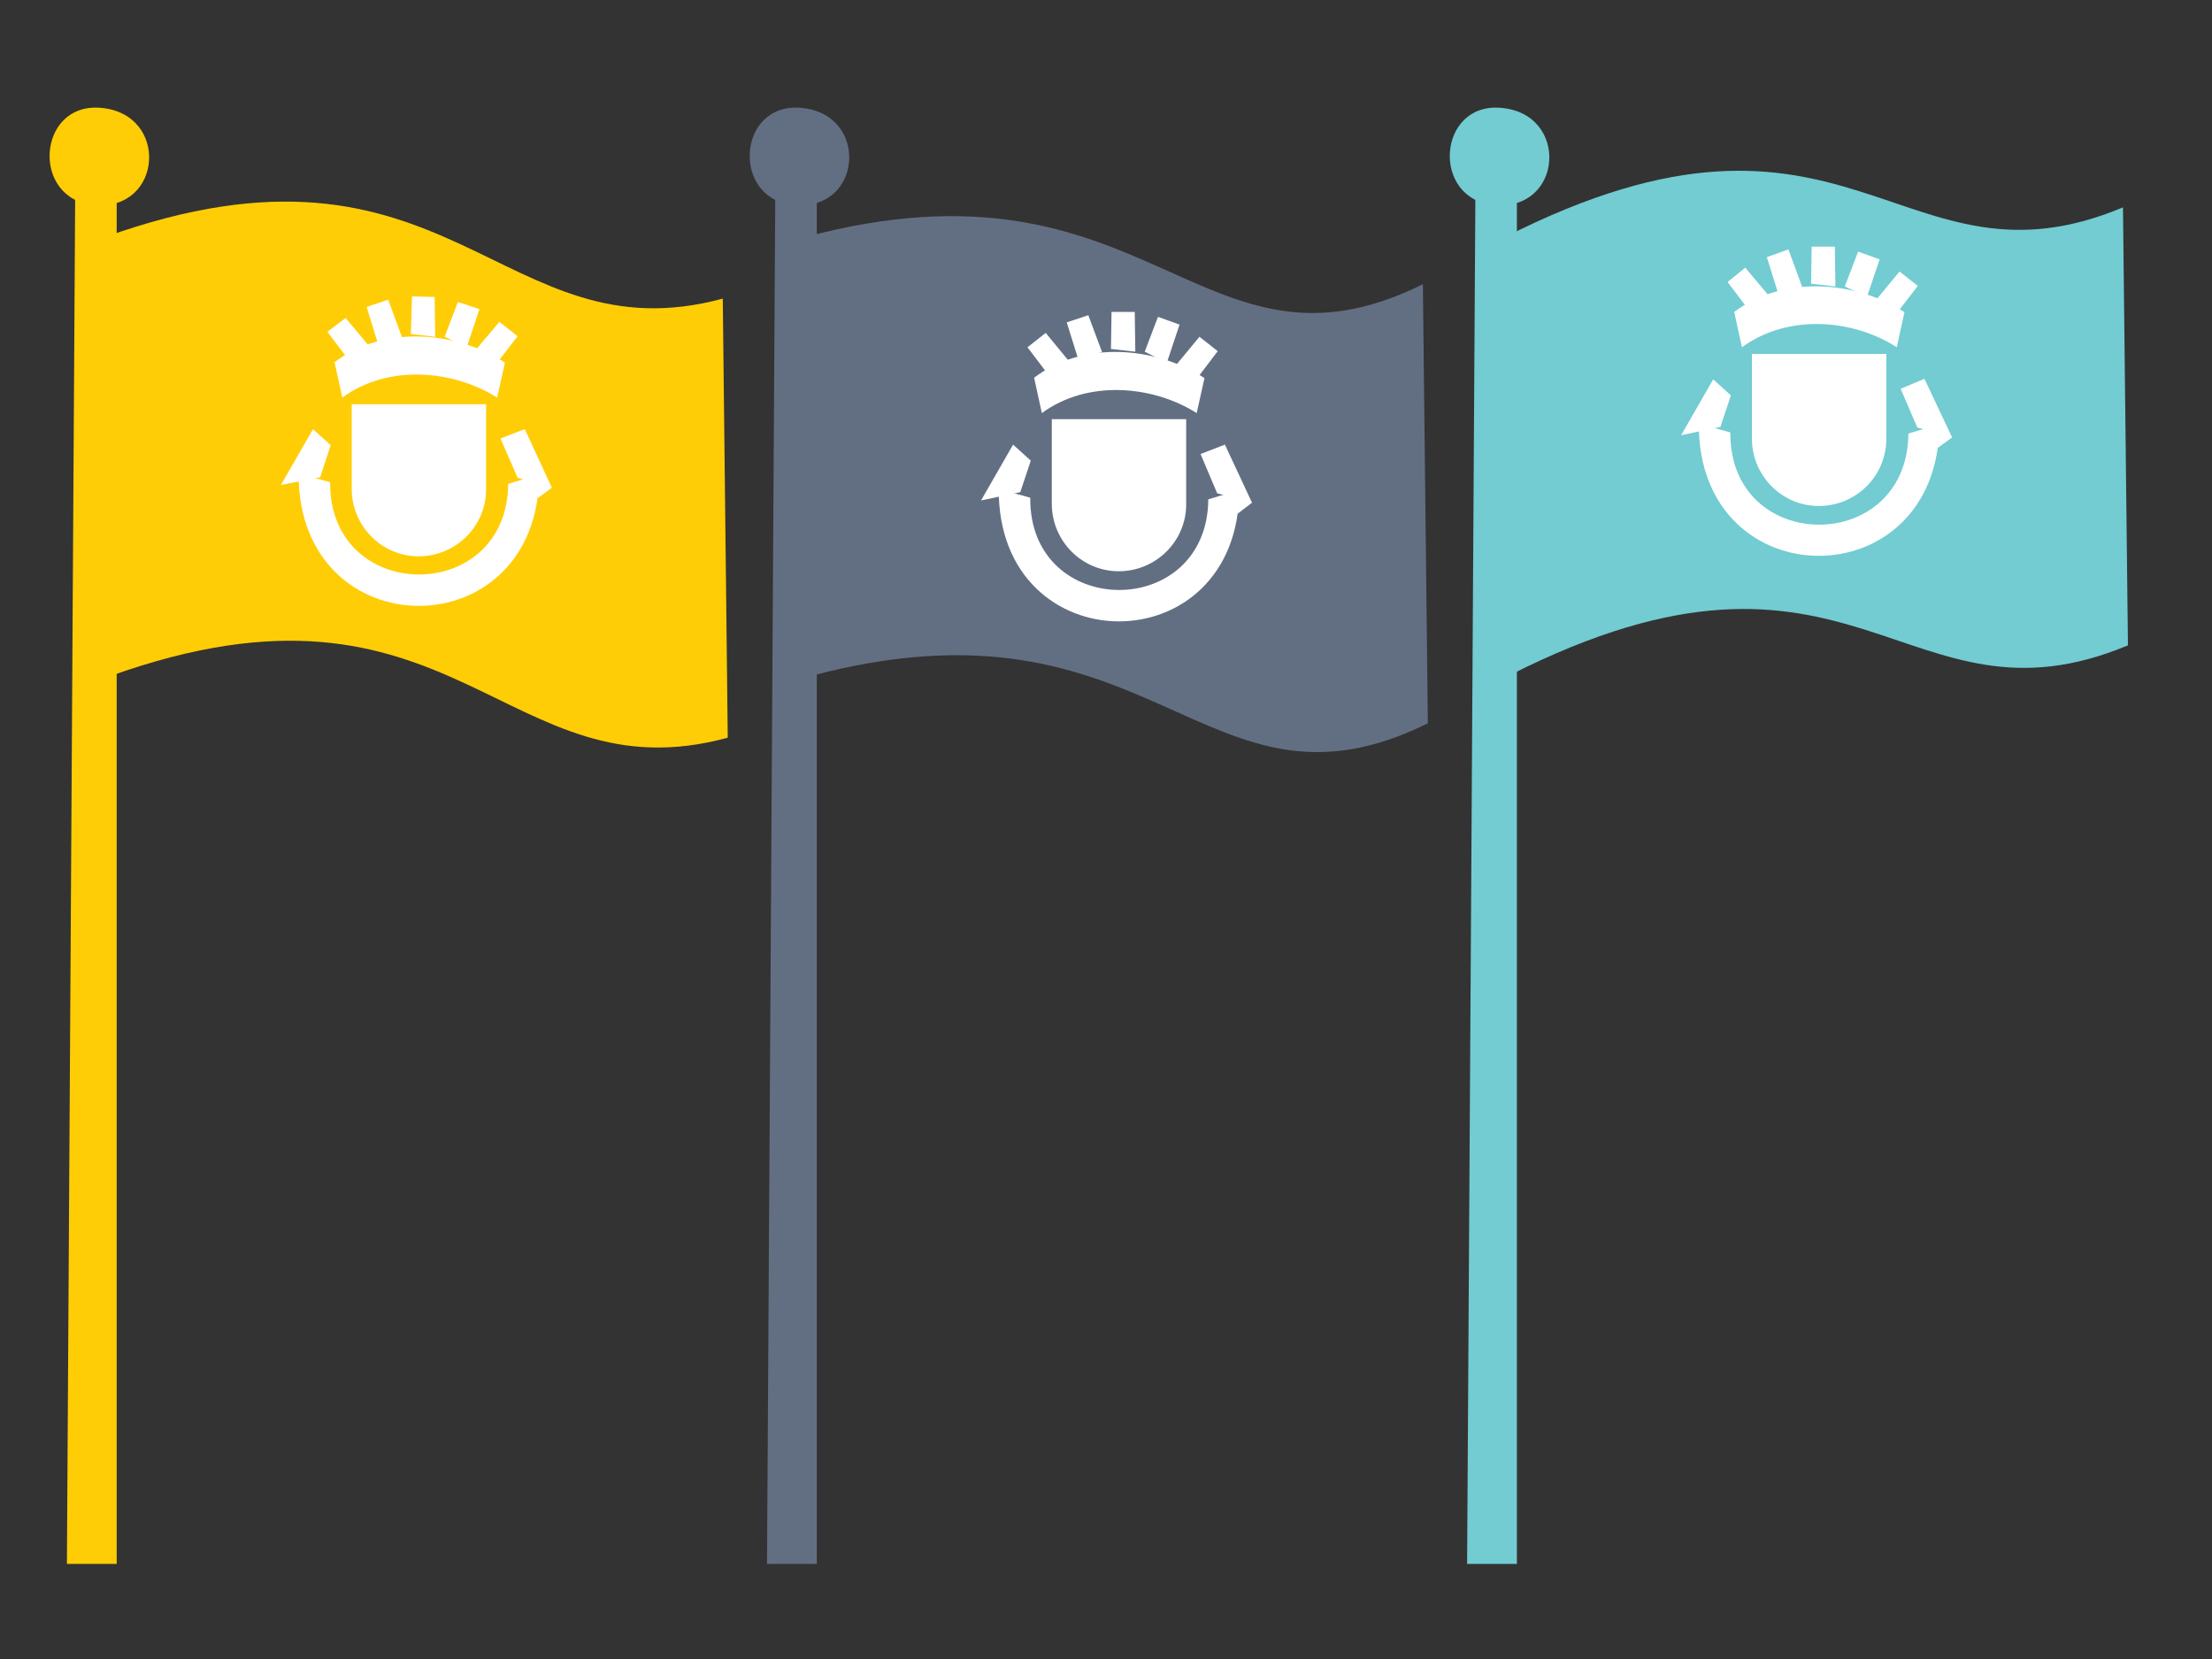 <?xml version="1.0" encoding="UTF-8"?>
<svg id="Layer_6" xmlns="http://www.w3.org/2000/svg" version="1.1" viewBox="0 0 400 300">
  <rect x="0" y="0" width="400" height="300" fill="#333333" stroke="none"/>
  <!-- Generator: Adobe Illustrator 29.1.0, SVG Export Plug-In . SVG Version: 2.1.0 Build 142)  -->
  <defs>
    <style>
      .st0 {
        fill: #72ccd2;
      }

      .st1 {
        fill: #fff;
      }

      .st2 {
        fill: #ffcd05;
      }

      .st3 {
        fill: #626f83;
      }
    </style>
  </defs>
  <path class="st2" d="M18.2,19.5c-11.5-1-12.7,16.6-1.1,17.6,12.4,1,13.5-16.6,1.1-17.6Z"/>
  <polyline class="st2" points="12.1 282.8 13.6 34.5 21.1 33.7 21.1 282.8"/>
  <polyline class="st1" points="53.9 81.6 50.8 83.7 53.9 85.8"/>
  <path class="st2" d="M18.9,42.9c62.6-22.5,71.4,22,111.8,11.1l.9,79.4c-40.5,11-49.2-33.6-111.8-11.1l-.9-79.4Z"/>
  <path class="st3" d="M144.8,19.5c-11.5-1-12.7,16.6-1.1,17.6,12.4,1,13.5-16.6,1.1-17.6Z"/>
  <polyline class="st3" points="138.7 282.8 140.2 34.5 147.7 33.7 147.7 282.8"/>
  <polyline class="st1" points="180.5 81.6 177.4 83.7 180.5 85.8"/>
  <path class="st3" d="M145.5,42.9c62.6-16.8,71.4,28.5,111.8,8.5l.9,79.4c-40.5,20-49.2-25.3-111.8-8.5l-.9-79.4Z"/>
  <path class="st0" d="M271.4,19.5c-11.5-1-12.7,16.6-1.1,17.6,12.4,1,13.5-16.6,1.1-17.6Z"/>
  <polyline class="st0" points="265.3 282.8 266.8 34.5 274.3 33.7 274.3 282.8"/>
  <polyline class="st1" points="307.1 81.6 304 83.7 307 85.8"/>
  <path class="st0" d="M272.1,42.9c62.6-31.8,71.4,11.5,111.8-5.4l.9,79.2c-40.5,16.9-49.2-26.3-111.8,5.4l-.9-79.2Z"/>
  <g>
    <g>
      <path class="st1" d="M341.1,79.4c0,6.7-5.5,12.1-12.2,12.1-6.7,0-12.1-5.5-12.1-12.2v-15.3s24.3,0,24.3,0v15.3Z"/>
      <polyline class="st1" points="316.5 56.4 312.4 51 315.6 48.4 320.3 54"/>
      <polyline class="st1" points="321.5 52.9 319.5 46.5 323.4 45.1 325.9 51.9"/>
      <polyline class="st1" points="327.5 51.3 327.6 44.6 331.8 44.6 331.9 51.8"/>
      <polyline class="st1" points="333.6 51.8 336 45.5 339.9 46.9 337.6 53.7"/>
      <polyline class="st1" points="339.2 54.3 343.5 49.1 346.8 51.7 342.4 57.4"/>
      <path class="st1" d="M344.3,56.4c-8.7-5.6-21.7-6.7-30.7,0l1.4,6.4c8.3-6.1,20.1-5.1,28,0l1.4-6.4Z"/>
    </g>
    <path class="st1" d="M307.1,76.6l5.8,1.6c-.2,22.1,32,22.3,32.2.2l5.6-1.7c-.1,31.8-43.6,31.7-43.5,0Z"/>
    <polyline class="st1" points="350.6 76.7 353 79.1 350.4 81"/>
    <polyline class="st1" points="353 79.1 348 68.5 343.7 70.3 346.7 77.3"/>
    <polyline class="st1" points="304 78.7 309.8 68.6 313 71.5 311.1 77.2"/>
    <g>
      <path class="st1" d="M87.9,88.5c0,6.7-5.5,12.1-12.2,12.1-6.7,0-12.1-5.5-12.1-12.2v-15.3s24.3,0,24.3,0v15.3Z"/>
      <polyline class="st1" points="63.3 65.4 59.2 60 62.5 57.5 67.1 63"/>
      <polyline class="st1" points="68.3 62 66.3 55.5 70.2 54.2 72.7 61"/>
      <polyline class="st1" points="74.3 60.4 74.5 53.6 78.6 53.7 78.7 60.9"/>
      <polyline class="st1" points="80.4 60.9 82.8 54.6 86.7 55.9 84.4 62.8"/>
      <polyline class="st1" points="86 63.3 90.3 58.2 93.6 60.8 89.2 66.5"/>
      <path class="st1" d="M91.2,65.5c-8.7-5.6-21.7-6.8-30.7,0l1.4,6.4c8.3-6.1,20.1-5,28,0l1.4-6.3Z"/>
    </g>
    <path class="st1" d="M53.9,85.6l5.8,1.6c-.2,22.1,32,22.3,32.2.3l5.6-1.7c-.1,31.8-43.6,31.6-43.5-.1Z"/>
    <polyline class="st1" points="97.4 85.8 99.8 88.2 97.2 90.1"/>
    <polyline class="st1" points="99.8 88.2 94.9 77.6 90.5 79.3 93.6 86.4"/>
    <polyline class="st1" points="50.8 87.7 56.6 77.6 59.8 80.5 57.9 86.3"/>
    <g>
      <path class="st1" d="M214.5,91.2c0,6.7-5.5,12.1-12.2,12.1-6.7,0-12.1-5.5-12.1-12.2v-15.3s24.3,0,24.3,0v15.3Z"/>
      <polyline class="st1" points="189.9 68.2 185.8 62.8 189.1 60.2 193.7 65.8"/>
      <polyline class="st1" points="194.9 64.7 192.9 58.3 196.8 57 199.3 63.7"/>
      <polyline class="st1" points="200.9 63.1 201 56.4 205.2 56.4 205.3 63.6"/>
      <polyline class="st1" points="207 63.6 209.4 57.3 213.3 58.7 211 65.6"/>
      <polyline class="st1" points="212.6 66.1 216.9 60.9 220.2 63.5 215.8 69.3"/>
      <path class="st1" d="M217.7,68.3c-8.7-5.6-21.7-6.8-30.7,0l1.4,6.4c8.3-6.1,20.1-5,28,0l1.4-6.3Z"/>
    </g>
    <path class="st1" d="M180.5,88.4l5.8,1.6c-.2,22.1,32,22.3,32.2.3l5.6-1.7c-.1,31.8-43.6,31.6-43.5-.1Z"/>
    <polyline class="st1" points="224 88.5 226.4 90.9 223.8 92.9"/>
    <polyline class="st1" points="226.4 90.9 221.5 80.4 217.1 82.1 220.1 89.2"/>
    <polyline class="st1" points="177.4 90.5 183.2 80.4 186.4 83.3 184.5 89"/>
  </g>
</svg>